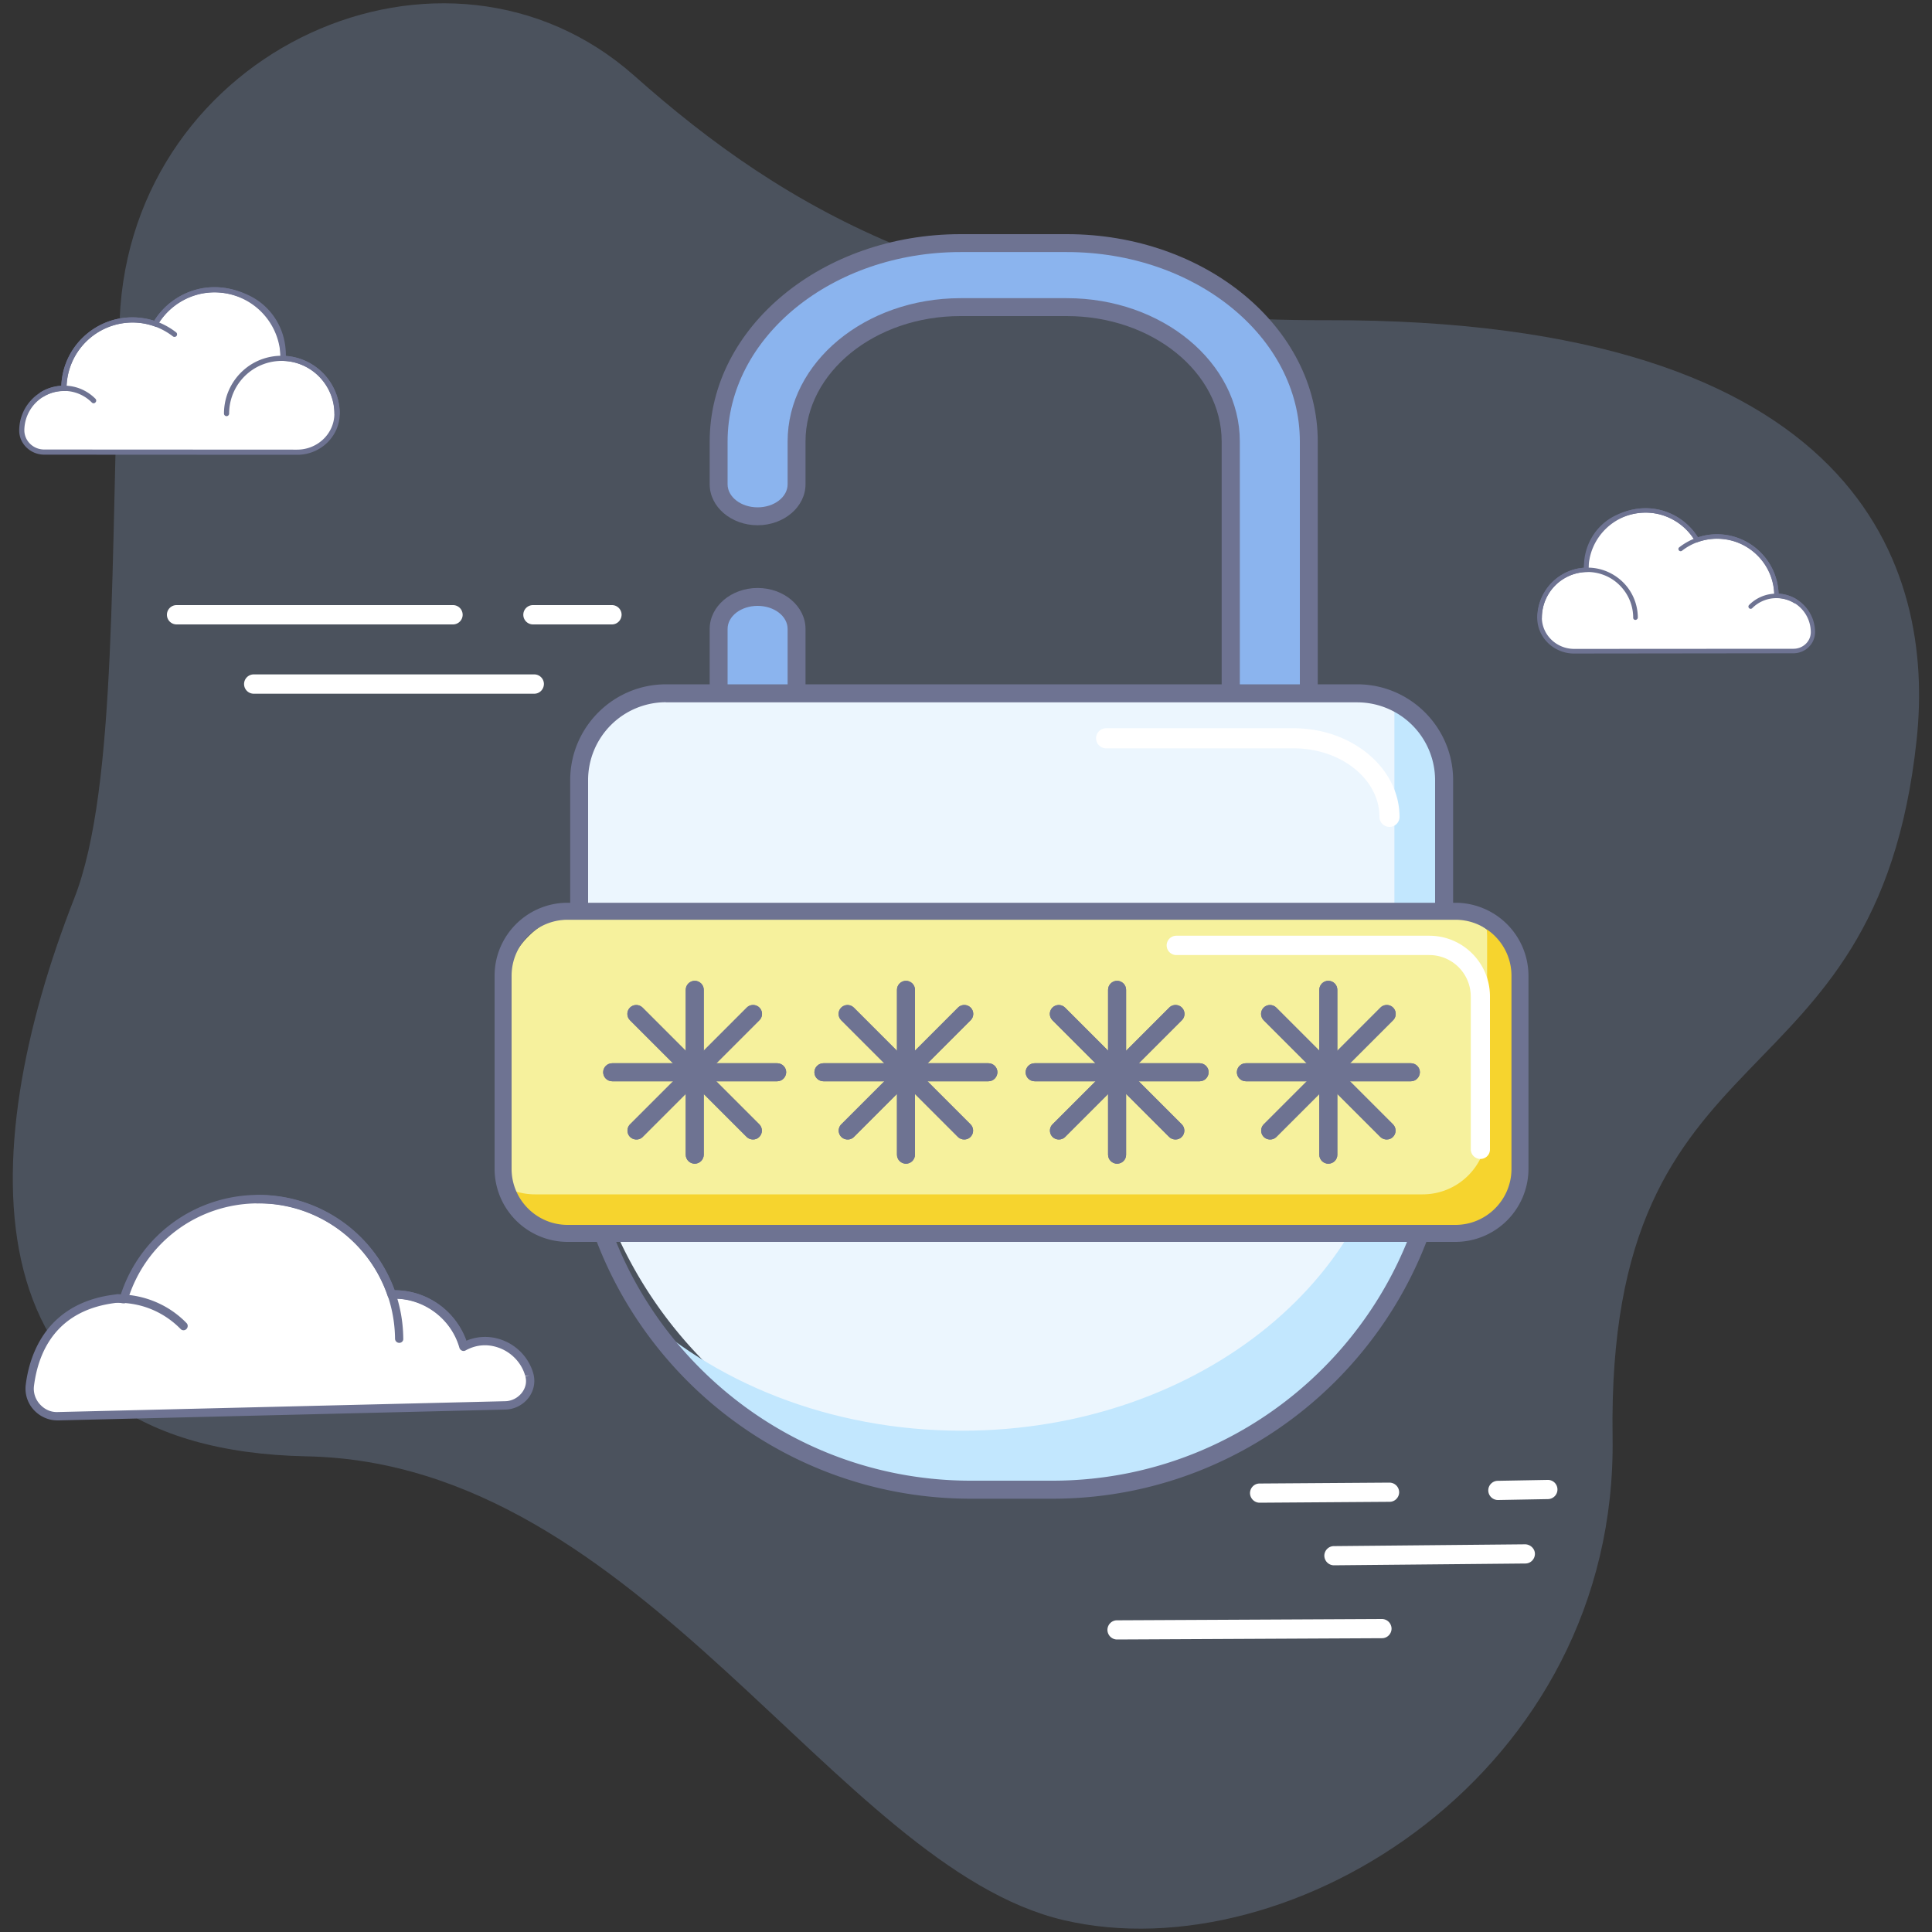 <svg xmlns="http://www.w3.org/2000/svg" xmlns:xlink="http://www.w3.org/1999/xlink" viewBox="0 0 150 150" xmlns:v="https://vecta.io/nano"><rect x="0" y="0" width="150" height="150" fill="#333333" stroke="none"/><path d="M49.27 5.9C34.62-7.12 10.17 3.72 9.29 24.78c-.76 18.18-.13 36.33-3.53 44.98-7.76 19.78-8.74 42.78 18.06 43.31 26.01.51 41.05 31.87 58.77 36.01s43-11.51 42.61-37.49c-.49-32.7 20.5-24.93 23.61-54.18 1.4-13.19-4.28-32.67-45.87-32.55-27.55.08-42.11-8.69-53.67-18.96z" opacity=".25" fill="#94b3de"/><path d="M35.17 48.48H13.71a.75.75 0 1 1 0-1.5h21.46a.75.75 0 1 1 0 1.5zm6.31 5.38H19.7a.75.75 0 1 1 0-1.5h21.78a.75.75 0 0 1 .75.75c-.01.42-.34.75-.75.75zm6.03-5.38h-6.13a.75.75 0 1 1 0-1.5h6.13a.75.75 0 0 1 .75.75c-.01.42-.34.75-.75.75zm50.29 68.19c-.41 0-.74-.33-.75-.74 0-.41.33-.75.74-.75l10.08-.07c.42 0 .75.33.76.74 0 .41-.33.75-.74.75l-10.09.07zm-11.07 10.62c-.41 0-.74-.33-.75-.74 0-.41.33-.75.74-.75l20.57-.1c.41 0 .74.33.75.74 0 .41-.33.75-.74.75l-20.57.1zm16.84-5.76c-.41 0-.74-.33-.75-.74 0-.41.33-.75.74-.75l14.86-.14c.39.01.75.33.75.74s-.33.75-.74.75l-14.86.14zm12.73-5.07a.75.75 0 0 1-.75-.73c-.01-.41.32-.75.73-.76l3.88-.07a.74.74 0 0 1 .76.73c.01.41-.32.75-.73.76l-3.88.07zm-75.19-9.68c0-.01-.01-.03-.01-.04-.31-1.14-1.22-2.07-2.35-2.44-1.03-.33-1.97-.16-2.76.26-.67-2.35-2.82-4.08-5.39-4.05-.07 0-.13.02-.19.02-1.48-4.35-5.6-7.46-10.45-7.42-4.9.04-9.01 3.31-10.36 7.76-.17-.01-.33-.06-.5-.05-5.08.55-6.46 4.19-6.79 6.73-.17 1.3.89 2.44 2.2 2.41l34.68-.84c1.24-.01 2.23-1.15 1.92-2.34z" fill="#fff"/><g fill="#6e7392"><path d="M4.47 110.28a2.5 2.5 0 0 1-1.86-.83A2.44 2.44 0 0 1 2 107.5c.3-2.37 1.63-6.42 7.07-7.01.11-.01.21 0 .31.01 1.51-4.59 5.73-7.68 10.59-7.73h.1a11.23 11.23 0 0 1 10.57 7.4c2.51 0 4.72 1.59 5.55 3.93a3.75 3.75 0 0 1 2.66-.11c1.24.4 2.22 1.42 2.56 2.66l.01.04c.16.63.02 1.3-.38 1.83a2.35 2.35 0 0 1-1.83.92l-34.67.84h-.07zm4.71-9.14h-.04c-4.75.51-6.16 3.79-6.5 6.45-.07.52.1 1.04.45 1.43.36.4.85.64 1.42.61l34.68-.84c.52 0 1.01-.25 1.33-.66.29-.38.39-.83.27-1.27l.31-.08-.32.05c-.28-1.03-1.1-1.88-2.14-2.22-.85-.28-1.7-.2-2.5.24-.09.05-.19.05-.28.01s-.16-.12-.19-.21c-.64-2.27-2.76-3.83-5.07-3.82-.1.01-.14.02-.18.02-.16.02-.28-.08-.32-.22a10.59 10.59 0 0 0-10.04-7.2h-.1c-4.66.04-8.7 3.07-10.05 7.53-.04.14-.19.25-.33.23-.07 0-.15-.02-.22-.03a1.1 1.1 0 0 0-.18-.02z"/><path d="M14.25 103.28c-.08 0-.17-.03-.23-.1a6.84 6.84 0 0 0-1.89-1.36c-.95-.46-1.95-.67-3.02-.68a.33.33 0 0 1-.33-.32c0-.18.14-.33.32-.33 1.15 0 2.27.24 3.31.74a7.23 7.23 0 0 1 2.07 1.49c.13.13.12.33 0 .46-.06.06-.14.1-.23.1zm21.63 1.18c-.13 0-.26-.08-.3-.21-.77-2.06-2.77-3.46-4.96-3.42a.33.33 0 0 1-.33-.32c0-.18.14-.33.32-.33h.05a5.93 5.93 0 0 1 5.53 3.84c.06.17-.02.36-.19.42a.5.5 0 0 1-.12.02z"/><path d="M31 104.26a.33.33 0 0 1-.33-.32c-.03-2.83-1.15-5.49-3.17-7.47s-4.7-3.1-7.53-3.04a.33.33 0 0 1-.33-.32c0-.18.14-.33.32-.33h.1c6.16 0 11.2 4.98 11.25 11.15.02.18-.13.33-.31.33z"/></g><path d="M122.21 50.56c-1.44 0-2.67-1.13-2.68-2.57v-.03a3.72 3.72 0 0 1 3.63-3.72h0c-.1-1.69.81-3.31 2.33-4.06 2.58-1.26 5.12-.22 6.26 1.75a4.72 4.72 0 0 1 1.55-.27c2.55 0 4.61 2.06 4.61 4.61 1.56 0 2.83 1.27 2.83 2.83v.02c0 .81-.7 1.44-1.51 1.44h-17.02z" fill="#fff"/><g fill="#6e7392"><path d="M135.92 47.27c-.04 0-.09-.02-.12-.05-.07-.07-.07-.18 0-.25a2.97 2.97 0 0 1 2.12-.88 2.99 2.99 0 0 1 1.55.43c.08.05.11.16.06.24s-.16.11-.24.06c-.41-.25-.89-.38-1.37-.38a2.65 2.65 0 0 0-1.88.78c-.03.03-.08.05-.12.05z"/><path d="M122.21 50.74h0c-1.56 0-2.84-1.23-2.86-2.75 0-2.07 1.61-3.77 3.63-3.91-.04-1.72.91-3.31 2.43-4.05 2.72-1.33 5.26-.17 6.42 1.69a4.68 4.68 0 0 1 1.48-.24c2.58 0 4.69 2.06 4.78 4.61 1.58.09 2.83 1.4 2.83 3-.01.91-.76 1.63-1.69 1.63l-17.02.02zm5.56-10.94c-.7 0-1.44.16-2.2.53-1.45.71-2.33 2.24-2.23 3.89l.01.18-.18.01a3.56 3.56 0 0 0-3.46 3.54c.01 1.35 1.14 2.43 2.51 2.43l17.03-.01c.73 0 1.33-.57 1.34-1.27a2.66 2.66 0 0 0-2.66-2.67h-.17v-.17c0-2.45-1.99-4.44-4.44-4.44-.5 0-1.01.09-1.49.26l-.14.05-.07-.12c-.75-1.26-2.17-2.21-3.85-2.21z"/><path d="M126.97 48.13c-.1 0-.17-.08-.17-.17 0-1.06-.47-2.05-1.28-2.73-.63-.53-1.44-.82-2.26-.82a3.55 3.55 0 0 0-3.55 3.55c0 .1-.08.17-.17.17-.1 0-.17-.08-.17-.17 0-2.15 1.75-3.89 3.89-3.89.91 0 1.79.32 2.49.9.9.74 1.41 1.84 1.41 3-.02.09-.1.16-.19.16zm10.95-1.69c-.1 0-.17-.08-.17-.17 0-2.45-1.99-4.44-4.44-4.44a4.37 4.37 0 0 0-2.72.93c-.08.06-.19.04-.24-.03-.06-.08-.05-.18.03-.24.85-.66 1.86-1.01 2.93-1.01a4.79 4.79 0 0 1 4.78 4.78c0 .1-.08.18-.17.18z"/><path d="M123.33 44.24h-.35a4.79 4.79 0 0 1 4.78-4.78c1.7 0 3.28.91 4.14 2.38l-.3.17c-.79-1.36-2.26-2.21-3.84-2.21-2.44 0-4.43 1.99-4.43 4.44z"/></g><path d="M23.08 35.11c1.66 0 3.08-1.31 3.09-2.97v-.04c0-2.34-1.87-4.23-4.19-4.29h0c.11-1.96-.93-3.82-2.69-4.68-2.98-1.46-5.91-.25-7.23 2.02-.56-.2-1.16-.32-1.79-.32a5.32 5.32 0 0 0-5.32 5.32 3.26 3.26 0 0 0-3.26 3.26v.02c.01.94.81 1.67 1.75 1.67l19.64.01z" fill="#fff"/><g fill="#6e7392"><path d="M7.27 31.31c-.05 0-.1-.02-.14-.06a3.05 3.05 0 0 0-2.17-.9 3.01 3.01 0 0 0-1.58.44c-.09.06-.22.03-.28-.07-.06-.09-.03-.22.07-.28a3.43 3.43 0 0 1 1.79-.5c.93 0 1.79.36 2.45 1.02.08.08.08.21 0 .28-.04.05-.09.07-.14.07z"/><path d="M23.08 35.31L3.44 35.3c-1.07 0-1.94-.84-1.95-1.86 0-1.86 1.45-3.38 3.27-3.48.1-2.95 2.54-5.32 5.52-5.32a5.54 5.54 0 0 1 1.7.27c1.34-2.15 4.27-3.49 7.4-1.95 1.76.86 2.85 2.68 2.81 4.68 2.33.16 4.19 2.13 4.19 4.48-.02 1.77-1.5 3.19-3.3 3.19zM4.96 30.36a3.07 3.07 0 0 0-3.07 3.06c.01.82.7 1.48 1.54 1.48l19.64.01c1.58 0 2.88-1.24 2.89-2.77 0-2.24-1.79-4.07-4-4.12h-.2v-.2c.11-1.92-.9-3.69-2.58-4.51-2.98-1.46-5.76-.13-6.96 1.94l-.08.14-.14-.05c-.56-.2-1.14-.3-1.72-.3a5.13 5.13 0 0 0-5.12 5.12v.2h-.2z"/><path d="M26.17 32.31a.2.2 0 0 1-.2-.2c0-2.26-1.84-4.09-4.09-4.09-.95 0-1.88.33-2.61.94-.94.78-1.48 1.93-1.48 3.15a.2.2 0 0 1-.4 0c0-1.34.59-2.6 1.62-3.46.8-.67 1.82-1.03 2.87-1.03a4.5 4.5 0 0 1 4.49 4.49c0 .11-.08.2-.2.2zM4.96 30.36a.2.2 0 0 1-.2-.2c0-3.04 2.48-5.52 5.52-5.52 1.24 0 2.41.4 3.39 1.16.09.07.1.19.04.28-.07.09-.2.1-.28.04-.91-.7-1.99-1.08-3.14-1.08a5.13 5.13 0 0 0-5.12 5.12c-.01.11-.1.2-.21.2z"/><path d="M22.18 27.82h-.4a5.13 5.13 0 0 0-5.12-5.12c-1.82 0-3.51.98-4.43 2.55l-.35-.2c.99-1.7 2.82-2.75 4.77-2.75a5.53 5.53 0 0 1 5.53 5.52z"/></g><path d="M82.83 72.74h-8.25c-10.36 0-18.78-6.91-18.78-15.4v-8.51c0-1.37 1.36-2.48 3.03-2.48s3.03 1.11 3.03 2.48v8.51c0 5.75 5.71 10.44 12.73 10.44h8.25c7.02 0 12.73-4.68 12.73-10.44V34.28c0-5.75-5.71-10.44-12.73-10.44h-8.25c-7.02 0-12.73 4.68-12.73 10.44v3.32c0 1.37-1.36 2.48-3.03 2.48s-3.03-1.11-3.03-2.48v-3.32c0-8.49 8.43-15.4 18.78-15.4h8.25c10.36 0 18.78 6.91 18.78 15.4v23.06c0 8.5-8.43 15.4-18.78 15.4z" fill="#8bb4ee"/><path d="M82.83 73.44h-8.25c-10.74 0-19.48-7.22-19.48-16.1v-8.51c0-1.75 1.67-3.18 3.72-3.18s3.72 1.43 3.72 3.18v8.51c0 5.37 5.4 9.74 12.03 9.74h8.25c6.64 0 12.03-4.37 12.03-9.74V34.28c0-5.37-5.4-9.74-12.03-9.74h-8.25c-6.64 0-12.03 4.37-12.03 9.74v3.32c0 1.75-1.67 3.18-3.72 3.18s-3.72-1.43-3.72-3.18v-3.32c0-8.88 8.74-16.1 19.48-16.1h8.25c10.74 0 19.48 7.22 19.48 16.1v23.06c0 8.88-8.74 16.1-19.48 16.1zm-24.01-26.4c-1.29 0-2.33.8-2.33 1.79v8.51c0 8.11 8.11 14.71 18.09 14.71h8.25c9.97 0 18.09-6.6 18.09-14.71V34.28c0-8.11-8.11-14.71-18.09-14.71h-8.25c-9.97 0-18.09 6.6-18.09 14.71v3.32c0 .99 1.05 1.79 2.33 1.79 1.29 0 2.33-.8 2.33-1.79v-3.32c0-6.14 6.02-11.13 13.43-11.13h8.25c7.4 0 13.43 4.99 13.43 11.13v23.06c0 6.14-6.02 11.13-13.43 11.13h-8.25c-7.4 0-13.43-4.99-13.43-11.13v-8.51c0-.99-1.04-1.79-2.33-1.79z" fill="#6e7392"/><path d="M78.53 115.66h0c-18.54 0-33.57-15.03-33.57-33.57V61.27a7.44 7.44 0 0 1 7.44-7.44h52.26a7.44 7.44 0 0 1 7.44 7.44v20.82c.01 18.54-15.02 33.57-33.57 33.57z" fill="#ecf6fe"/><path d="M108.19 54.55c.04.26.07.53.07.8v28.2c0 15.2-15.03 27.53-33.57 27.53h0c-10.26 0-19.44-3.78-25.6-9.72 5.71 8.52 16.75 14.3 29.45 14.3h0c18.54 0 33.57-12.33 33.57-27.53v-28.2c0-2.32-1.59-4.35-3.92-5.38z" fill="#c2e7fe"/><path d="M81.71 116.36h-6.34c-17.15 0-31.1-13.95-31.1-31.1V60.57c0-4.1 3.34-7.44 7.44-7.44h53.67c4.1 0 7.44 3.34 7.44 7.44v24.69c-.01 17.15-13.97 31.1-31.11 31.1zM51.7 54.52a6.05 6.05 0 0 0-6.04 6.04v24.69c0 16.38 13.33 29.71 29.71 29.71h6.34c16.38 0 29.71-13.33 29.71-29.71V60.57a6.05 6.05 0 0 0-6.04-6.04H51.7z" fill="#6e7392"/><path d="M107.88 64.2a.78.78 0 0 1-.78-.78c0-2.93-2.99-5.32-6.66-5.32H85.88a.78.78 0 0 1 0-1.56h14.55c4.54 0 8.23 3.09 8.23 6.89a.78.78 0 0 1-.78.77z" fill="#fff"/><path d="M111.31 95.76H45.76a6.7 6.7 0 0 1-6.7-6.7V77.44a6.7 6.7 0 0 1 6.7-6.7h65.55a6.7 6.7 0 0 1 6.7 6.7v11.62a6.7 6.7 0 0 1-6.7 6.7z" fill="#f6f19d"/><path d="M115.25 71.29a4.87 4.87 0 0 1 .21 1.44v14.99c0 2.77-2.24 5.01-5.01 5.01H41.53c-.81 0-1.58-.2-2.26-.54.62 2.07 2.53 3.57 4.8 3.57H113c2.77 0 5.01-2.24 5.01-5.01V75.76c0-1.96-1.12-3.65-2.76-4.47z" fill="#f6d42e"/><g fill="#6e7392"><use xlink:href="#B"/><use xlink:href="#C"/><use xlink:href="#B"/><use xlink:href="#C"/><use xlink:href="#D"/><use xlink:href="#E"/><use xlink:href="#D"/><use xlink:href="#E"/><use xlink:href="#B" x="16.4"/><use xlink:href="#C" x="16.4"/><use xlink:href="#B" x="16.4"/><use xlink:href="#C" x="16.4"/><use xlink:href="#F"/><use xlink:href="#E" x="16.4"/><use xlink:href="#F"/><use xlink:href="#E" x="16.4"/><use xlink:href="#B" x="32.8"/><use xlink:href="#G"/><use xlink:href="#B" x="32.8"/><use xlink:href="#G"/><use xlink:href="#H"/><use xlink:href="#I"/><use xlink:href="#H"/><use xlink:href="#I"/><use xlink:href="#B" x="49.2"/><use xlink:href="#G" x="16.4"/><use xlink:href="#B" x="49.2"/><use xlink:href="#G" x="16.4"/><use xlink:href="#J"/><use xlink:href="#K"/><use xlink:href="#J"/><use xlink:href="#K"/><path d="M113 96.42H44.07a5.68 5.68 0 0 1-5.67-5.67V75.76c0-3.13 2.54-5.67 5.67-5.67H113a5.68 5.68 0 0 1 5.67 5.67v14.99a5.68 5.68 0 0 1-5.67 5.67zM44.07 71.41c-2.4 0-4.35 1.95-4.35 4.35v14.99c0 2.4 1.95 4.35 4.35 4.35H113c2.4 0 4.35-1.95 4.35-4.35V75.76c0-2.4-1.95-4.35-4.35-4.35H44.07z"/></g><path d="M114.94 89.98a.75.75 0 0 1-.75-.75V77.37a3.22 3.22 0 0 0-3.22-3.22H91.33a.75.75 0 1 1 0-1.5h19.64c2.6 0 4.71 2.11 4.71 4.71v11.87c.01.42-.33.75-.74.75z" fill="#fff"/><defs ><path id="B" d="M58.46 88.47c-.18 0-.36-.07-.49-.2l-9.06-9.06c-.27-.27-.27-.71 0-.98s.71-.27.98 0l9.06 9.06c.27.27.27.71 0 .98-.13.14-.31.2-.49.2z"/><path id="C" d="M49.41 88.47c-.18 0-.36-.07-.49-.2-.27-.27-.27-.71 0-.98l9.06-9.06c.27-.27.71-.27.98 0s.27.71 0 .98l-9.06 9.06a.67.67 0 0 1-.49.2z"/><path id="D" d="M60.34 83.95H47.53c-.38 0-.7-.31-.7-.7 0-.38.31-.7.7-.7h12.81c.38 0 .7.31.7.7-.01.39-.32.7-.7.7z"/><path id="E" d="M53.94 90.35c-.38 0-.7-.31-.7-.7v-12.8c0-.38.31-.7.7-.7.38 0 .7.31.7.7v12.81c-.01.38-.32.69-.7.69z"/><path id="F" d="M76.74 83.95H63.93c-.38 0-.7-.31-.7-.7 0-.38.31-.7.7-.7h12.81c.38 0 .7.31.7.7-.01.39-.32.7-.7.7z"/><path id="G" d="M82.21 88.47c-.18 0-.36-.07-.49-.2-.27-.27-.27-.71 0-.98l9.06-9.06c.27-.27.71-.27.98 0s.27.71 0 .98l-9.06 9.06a.69.69 0 0 1-.49.2z"/><path id="H" d="M93.14 83.95H80.33c-.38 0-.7-.31-.7-.7 0-.38.31-.7.7-.7h12.81c.38 0 .7.31.7.7-.01.39-.32.7-.7.7z"/><path id="I" d="M86.73 90.35c-.38 0-.7-.31-.7-.7v-12.8c0-.38.31-.7.7-.7.38 0 .7.31.7.7v12.81c0 .38-.31.69-.7.69z"/><path id="J" d="M109.54 83.95H96.73c-.38 0-.7-.31-.7-.7 0-.38.31-.7.7-.7h12.81c.38 0 .7.31.7.7-.01.39-.32.7-.7.7z"/><path id="K" d="M103.13 90.35c-.38 0-.7-.31-.7-.7v-12.8c0-.38.31-.7.7-.7s.7.31.7.7v12.81c0 .38-.31.69-.7.69z"/></defs></svg>
